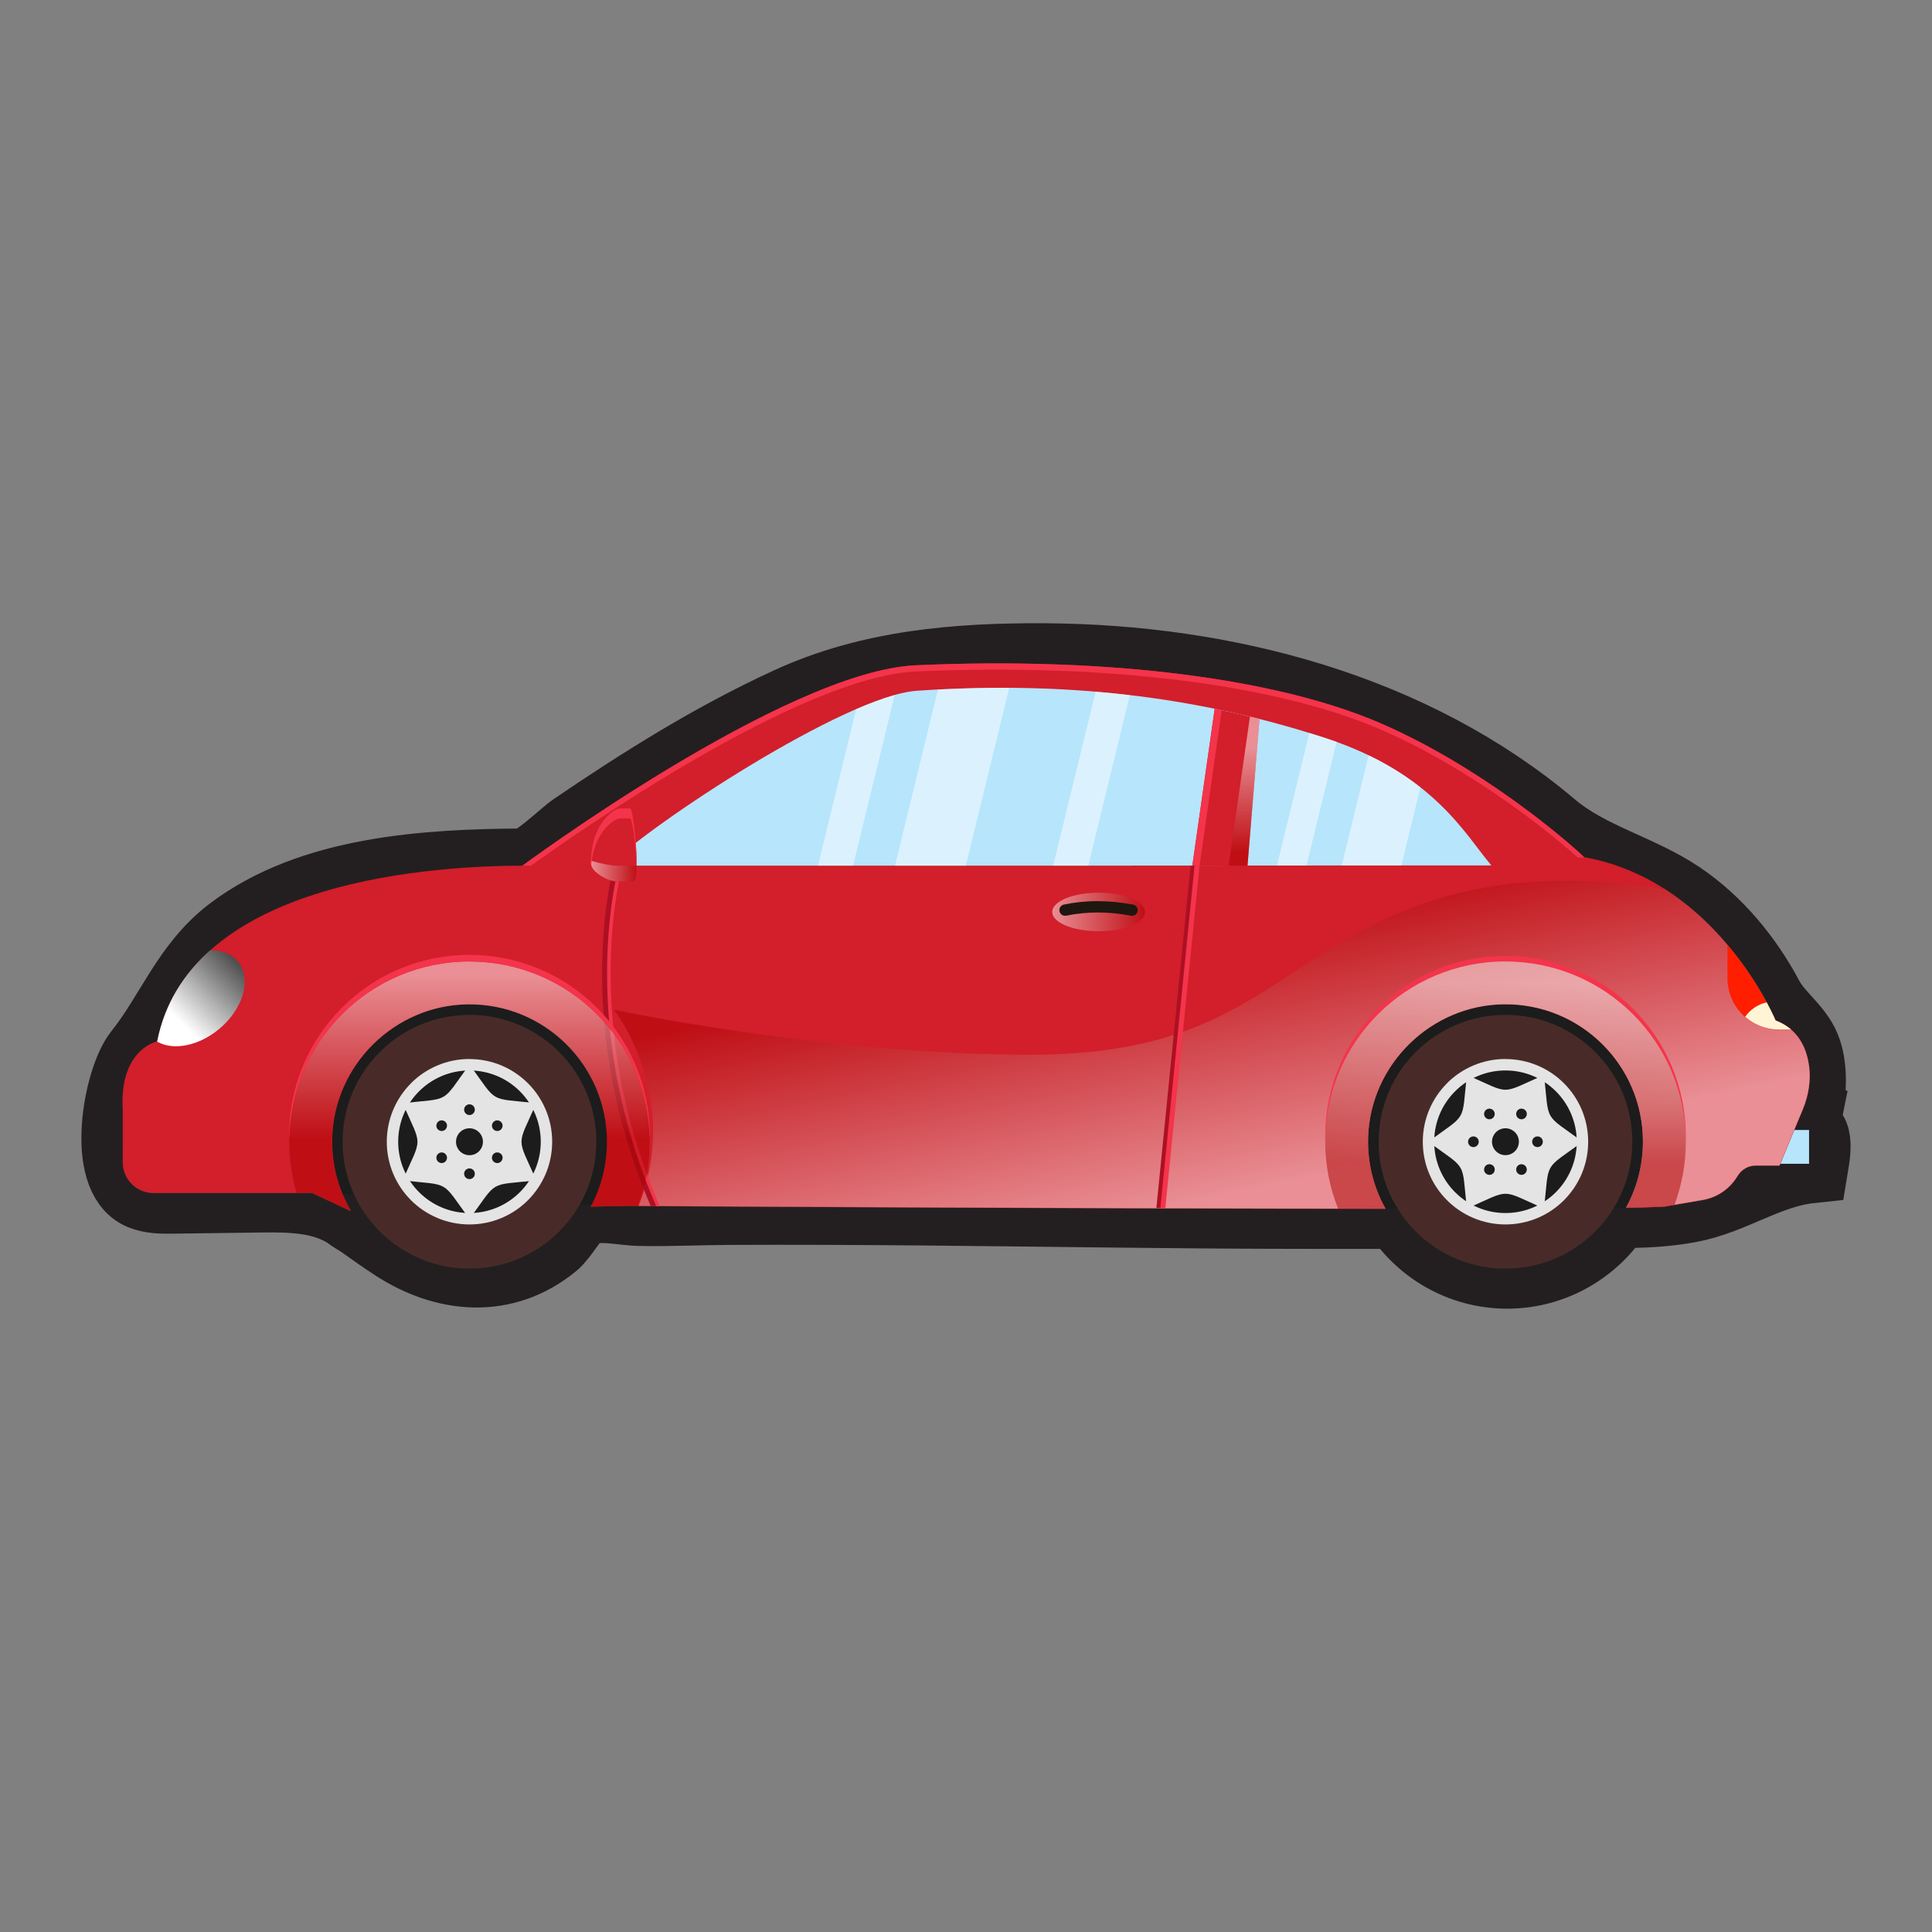 <?xml version="1.0" encoding="UTF-8"?> <svg xmlns="http://www.w3.org/2000/svg" xmlns:xlink="http://www.w3.org/1999/xlink" viewBox="0 0 300 300"><rect x="0" y="0" width="300" height="300" fill="#808080" stroke="none"/><defs><style> .cls-1, .cls-2, .cls-3, .cls-4, .cls-5, .cls-6, .cls-7, .cls-8, .cls-9, .cls-10, .cls-11, .cls-12, .cls-13, .cls-14, .cls-15, .cls-16, .cls-17, .cls-18, .cls-19, .cls-20, .cls-21, .cls-22, .cls-23, .cls-24 { stroke-width: 0px; } .cls-1, .cls-21 { fill: #e4e4e4; } .cls-2, .cls-3, .cls-4, .cls-5, .cls-6, .cls-7, .cls-8, .cls-11, .cls-12, .cls-13, .cls-25, .cls-14, .cls-15, .cls-18, .cls-20, .cls-21, .cls-22, .cls-24 { fill-rule: evenodd; } .cls-2, .cls-19 { fill: #d31e2b; } .cls-3 { fill: url(#linear-gradient-6); } .cls-3, .cls-4, .cls-5, .cls-9, .cls-10, .cls-26, .cls-13, .cls-15, .cls-18, .cls-20, .cls-24 { opacity: .5; } .cls-3, .cls-4, .cls-5, .cls-10, .cls-26, .cls-13, .cls-25, .cls-15, .cls-18, .cls-20, .cls-24 { mix-blend-mode: multiply; } .cls-4 { fill: url(#linear-gradient); } .cls-5 { fill: url(#linear-gradient-5); } .cls-6 { fill: #fff5d6; } .cls-27 { isolation: isolate; } .cls-7 { fill: #1c1c1c; } .cls-8 { fill: #482b28; } .cls-9 { fill: #fff; } .cls-10 { fill: url(#linear-gradient-8); } .cls-11 { fill: #b7e5fc; } .cls-12 { fill: url(#linear-gradient-7); mix-blend-mode: screen; } .cls-13 { fill: url(#linear-gradient-9); } .cls-25 { fill: none; stroke: #231f20; stroke-miterlimit: 10; stroke-width: 12px; } .cls-14 { fill: #ff1e00; } .cls-15 { fill: url(#linear-gradient-4); } .cls-16, .cls-22 { fill: #f4344b; } .cls-17 { fill: #1e1710; } .cls-18 { fill: url(#linear-gradient-10); } .cls-20 { fill: url(#linear-gradient-2); } .cls-23 { fill: #ad1023; } .cls-24 { fill: url(#linear-gradient-3); } </style><linearGradient id="linear-gradient" x1="153.43" y1="187.38" x2="153.43" y2="178.79" gradientUnits="userSpaceOnUse"><stop offset="0" stop-color="#fff"></stop><stop offset="1" stop-color="#ac0000"></stop></linearGradient><linearGradient id="linear-gradient-2" x1="36.75" y1="187.38" x2="36.75" y2="178.79" xlink:href="#linear-gradient"></linearGradient><linearGradient id="linear-gradient-3" x1="265.17" y1="187.38" x2="265.17" y2="178.79" xlink:href="#linear-gradient"></linearGradient><linearGradient id="linear-gradient-4" x1="191.81" y1="185.05" x2="183.49" y2="144.07" xlink:href="#linear-gradient"></linearGradient><linearGradient id="linear-gradient-5" x1="91.76" y1="135.25" x2="98.85" y2="135.25" xlink:href="#linear-gradient"></linearGradient><linearGradient id="linear-gradient-6" x1="163.39" y1="141.61" x2="177.79" y2="141.61" xlink:href="#linear-gradient"></linearGradient><linearGradient id="linear-gradient-7" x1="28.17" y1="158.84" x2="41.4" y2="145.61" gradientUnits="userSpaceOnUse"><stop offset="0" stop-color="#fff"></stop><stop offset=".99" stop-color="#000"></stop></linearGradient><linearGradient id="linear-gradient-8" x1="193.19" y1="116.24" x2="193.19" y2="132.33" xlink:href="#linear-gradient"></linearGradient><linearGradient id="linear-gradient-9" x1="72.9" y1="151.61" x2="72.9" y2="176.76" xlink:href="#linear-gradient"></linearGradient><linearGradient id="linear-gradient-10" x1="233.77" y1="152.84" x2="233.77" y2="180.66" xlink:href="#linear-gradient"></linearGradient></defs><g class="cls-27"><g id="Layer_1_copy" data-name="Layer 1 copy"><path class="cls-25" d="m280.13,172.52c.63-3.19.8-6.89-.31-9.65-1.16-2.89-4.21-4.89-5.69-7.69-3.2-6.05-7.83-11.69-13.54-15.53-6.3-4.24-14.01-5.95-19.88-10.91-21.58-18.27-50.64-25.8-78.48-25.96-13.68-.08-27.09,1.04-39.56,6.77-11.69,5.37-22.71,12.27-33.33,19.5-1.52,1.03-6.1,5.59-7.97,5.6-.08,0-.16,0-.23,0-14.83.08-32.66,1.14-44.93,10.43-6.72,5.08-9.2,12.5-14.22,18.78-3.06,3.83-5.76,18.72.16,21.14,1.45.59,3.07.58,4.64.56,4.62-.06,9.23-.12,13.85-.18,4.75-.06,9.78.05,13.85,2.82.17.22,1.51.97,1.93,1.27,1.69,1.21,3.38,2.41,5.12,3.54,7.63,4.96,16.67,5.82,24.07-.23,1.5-1.22,2.9-4.22,4.45-5.05,2.58-1.39,6.42-.32,9.21-.26,4.58.1,9.19-.14,13.78-.16,9.85-.05,19.7,0,29.55.08,19.33.17,38.66.5,58,.53,3.01,0,6.02,0,9.04.01,1.46,0,2.92,0,4.38,0,.51,0,2.98-.36,3.33,0,3.48,5.57,9.65,9.28,16.7,9.28s13.33-3.78,16.79-9.43c0,0,1.93,0,1.93,0,3.18-.02,6.39-.24,9.51-.82,6.58-1.22,12.01-5.39,18.77-6.11.19-1.15.48-2.91.18-4.1-.21-.81-.92-1.57-1.76-1.51.25-.83.49-1.75.68-2.71Z"></path></g><g id="Layer_1" data-name="Layer 1"><g><path class="cls-11" d="m276.43,180.71h4.48v-5.25h-2.3l-2.18,5.25Z"></path><g class="cls-26"><path class="cls-4" d="m94.24,177.29c0,3.64-.91,7.07-2.52,10.07l5.03-.09s70.34.44,118.4.45c-1.73-3.08-2.7-6.64-2.7-10.43h-118.2Z"></path><path class="cls-20" d="m23.83,185.25h24.62l6.02,2.8h0c-1.85-3.16-2.89-6.83-2.89-10.75H19.04v3.17c0,2.64,2.14,4.79,4.79,4.79Z"></path><path class="cls-24" d="m255.11,177.29h0c0,3.72-.95,7.22-2.62,10.26,4.16-.07,6.54-.16,6.54-.28l5.37-.92c2.15-.37,4.05-1.62,5.23-3.45l.27-.41c.6-.92,1.62-1.48,2.72-1.48h3.7l.12-.29,1.42-3.42h-22.74Z"></path></g><g><path class="cls-2" d="m246.19,133.31c-2.8-2.76-16.39-14.4-32.12-21.13-15.56-6.66-41.26-10.24-71.84-8.88-20.35.91-61.35,31.29-61.35,31.29h156.38l8.93-1.28Z"></path><path class="cls-22" d="m142.23,104.27c30.58-1.36,56.28,2.22,71.84,8.88,14.46,6.19,27.1,16.51,31.23,20.29l.9-.13c-2.8-2.76-16.39-14.4-32.12-21.13-15.56-6.66-41.26-10.24-71.84-8.88-20.35.91-61.35,31.29-61.35,31.29h1.34c7.2-5.19,41.85-29.51,60.02-30.32Z"></path><path class="cls-7" d="m269.2,166.91l-16.71,20.64-37.34.17-119.08-.44-47.62-2.03s-18.4-37.66,7.07-37.66h181.36l32.32,19.31Z"></path><path class="cls-8" d="m233.77,157.59c10.88,0,19.7,8.82,19.7,19.7s-8.82,19.7-19.7,19.7-19.7-8.82-19.7-19.7,8.82-19.7,19.7-19.7"></path><path class="cls-7" d="m233.77,165.66c6.42,0,11.62,5.2,11.62,11.62s-5.2,11.62-11.62,11.62-11.62-5.2-11.62-11.62,5.2-11.62,11.62-11.62"></path><path class="cls-8" d="m72.9,157.59c10.88,0,19.7,8.82,19.7,19.7s-8.82,19.7-19.7,19.7-19.7-8.82-19.7-19.7,8.82-19.7,19.7-19.7"></path><path class="cls-7" d="m72.9,165.44c6.54,0,11.85,5.3,11.85,11.85s-5.3,11.85-11.85,11.85-11.84-5.3-11.84-11.85,5.3-11.85,11.84-11.85"></path><path class="cls-2" d="m96.75,187.26s70.34.44,118.4.45c-1.84-3.28-2.84-7.11-2.7-11.17.38-11.28,9.77-20.45,21.05-20.59,11.91-.15,21.62,9.46,21.62,21.34,0,3.72-.95,7.21-2.62,10.26,4.16-.07,6.54-.16,6.54-.28l5.37-.92c2.15-.37,4.05-1.62,5.23-3.45l.27-.41c.6-.92,1.62-1.48,2.72-1.48h3.7l.12-.29,2.18-5.26,1.33-3.2c.9-2.18,1.28-4.56.94-6.89-.38-2.63-1.64-5.58-5.18-6.9,0,0-8.9-21.49-29.51-25.33,0,0-120.93,1.05-165.31,1.28-12.08.06-51.42,1.76-56.48,27.28,0,0-5.96,1.21-5.36,10.71v8.04c0,2.64,2.14,4.79,4.79,4.79h24.62l6.02,2.8h0c-1.93-3.3-3-7.16-2.9-11.27.27-11.35,9.67-20.66,21.02-20.82,11.93-.17,21.65,9.45,21.65,21.34,0,3.64-.91,7.07-2.52,10.07l5.03-.09Z"></path><path class="cls-15" d="m280.88,165.36c-.38-2.63-1.64-5.58-5.18-6.9,0,0,0-.02-.02-.04,0-.01-.02-.04-.03-.06,0-.02-.02-.05-.03-.08-.02-.03-.03-.07-.05-.12-.01-.03-.03-.06-.04-.09-.09-.2-.22-.47-.38-.81,0-.02-.02-.03-.03-.05-.06-.12-.12-.25-.19-.39,0-.01-.01-.03-.02-.04-1.87-3.71-7.12-12.77-16.38-18.71h0c-12.9-2.05-26.29-2.11-39.44,2.96-21.65,8.35-26.57,22.74-58.98,22.74s-64.81-7-64.81-7c0,0,10.62,13.29,3.87,30.48,12.77.08,73.2.42,115.97.43-1.84-3.28-2.84-7.11-2.7-11.17.38-11.28,9.77-20.45,21.05-20.59,11.91-.15,21.62,9.46,21.62,21.34,0,3.72-.95,7.21-2.62,10.26,4.16-.07,6.54-.16,6.54-.28l5.37-.92c2.15-.37,4.05-1.62,5.23-3.45l.27-.41c.6-.92,1.62-1.48,2.72-1.48h3.7l.12-.29,2.18-5.26,1.33-3.2c.9-2.18,1.28-4.56.94-6.89Z"></path><path class="cls-16" d="m95.88,134.33c-.88,3.42-5.92,25.86,5.72,52.96.27,0,.55,0,.85,0-12-27.68-6.43-50.49-5.76-52.97-.27,0-.54,0-.81,0Z"></path><path class="cls-23" d="m95.33,134.33c-.88,3.42-5.92,25.86,5.72,52.96.27,0,.55,0,.85,0-12-27.68-6.43-50.49-5.76-52.97-.27,0-.54,0-.81,0Z"></path><path class="cls-11" d="m231.58,134.38c-4.04-4.72-9-14.35-25.96-19.84-17.79-5.76-38.1-9-63.24-7.28-11.13.76-41.63,20.89-47.8,27.16h67.7l69.3-.04Z"></path><g><path class="cls-1" d="m80.73,169.46c-2-2-4.77-3.24-7.83-3.24s-5.83,1.24-7.83,3.24c-2,2-3.24,4.77-3.24,7.83s1.24,5.83,3.24,7.83c2,2,4.77,3.24,7.83,3.24s5.83-1.24,7.83-3.24h0c2-2,3.24-4.78,3.24-7.83s-1.24-5.83-3.24-7.83m-7.83-5.01c3.54,0,6.76,1.44,9.08,3.76,2.32,2.32,3.76,5.53,3.76,9.08s-1.44,6.75-3.76,9.08h0s0,0,0,0l-.02.02c-2.32,2.31-5.53,3.74-9.06,3.74s-6.76-1.44-9.08-3.76c-2.32-2.32-3.76-5.54-3.76-9.08s1.44-6.75,3.76-9.08h0s.01-.02.01-.02c2.32-2.31,5.53-3.75,9.06-3.75Z"></path><path class="cls-21" d="m72.9,165.3c4.5,6.14,2.81,5.17,10.38,6-3.07,6.96-3.07,5.02,0,11.99-7.57.82-5.88-.15-10.38,6-4.5-6.14-2.81-5.17-10.38-6,3.07-6.96,3.07-5.02,0-11.99,7.57-.82,5.88.15,10.38-6"></path></g><g><path class="cls-2" d="m96.17,125.54h1.67c.63,0,1.6,11.32.55,11.32h-2.77c-1.04,0-3.86-1.34-3.86-2.84,0-6.35,3.78-8.48,4.41-8.48"></path><path class="cls-5" d="m95.9,134.42c-.93,0-2.61-.3-4.13-.78,0,.13-.01.24-.01.37,0,1.5,2.82,2.84,3.86,2.84h2.77c.31,0,.44-1.02.46-2.44h-2.95Z"></path><path class="cls-22" d="m96.17,127.09h1.67c.39,0,.92,4.44,1,7.76.1-3.25-.54-9.31-1-9.31h-1.67c-.63,0-4.41,2.12-4.41,8.48,0,.11.02.23.05.34.44-5.41,3.78-7.26,4.36-7.26Z"></path></g><path class="cls-14" d="m268.24,151.92c0,4.38,3.58,7.97,7.96,7.97h1.92c-.16-.14-.33-.27-.5-.4,0,0-.01-.01-.02-.02-.16-.12-.34-.23-.51-.34-.02-.01-.05-.03-.07-.04-.17-.1-.34-.19-.52-.28-.04-.02-.07-.04-.11-.06-.22-.1-.44-.2-.68-.29,0,0-2.37-5.7-7.47-11.74v5.19Z"></path><path class="cls-7" d="m67.87,180.19c-.23-.4-.09-.9.3-1.13.4-.23.9-.09,1.13.3.23.4.09.9-.3,1.13-.4.23-.9.09-1.13-.3m5.03,2.9c-.46,0-.83-.37-.83-.83s.37-.83.83-.83.83.37.83.83-.37.83-.83.83Zm5.03-2.9c-.23.4-.74.53-1.13.3-.4-.23-.53-.73-.3-1.13.23-.4.73-.53,1.13-.3.4.23.53.73.3,1.13Zm0-5.81c.23.4.09.9-.3,1.13-.4.23-.9.09-1.13-.3-.23-.4-.09-.9.3-1.13.4-.23.9-.09,1.13.3Zm-5.03-2.9c.46,0,.83.37.83.83s-.37.83-.83.83-.83-.37-.83-.83.37-.83.83-.83Zm-5.03,2.9c.23-.4.74-.53,1.13-.3.4.23.53.73.3,1.13-.23.4-.73.53-1.13.3-.4-.23-.53-.73-.3-1.13Zm5.03.82c1.15,0,2.09.93,2.09,2.09s-.93,2.09-2.09,2.09-2.09-.93-2.09-2.09.93-2.09,2.09-2.09Z"></path><polygon class="cls-23" points="180.34 187.59 179.56 187.59 184.88 134.42 185.66 134.42 180.34 187.59"></polygon><polygon class="cls-16" points="180.95 187.59 180.18 187.59 185.49 134.42 186.27 134.42 180.95 187.59"></polygon><path class="cls-3" d="m170.59,138.62c3.98,0,7.2,1.34,7.2,2.99s-3.22,2.99-7.2,2.99-7.2-1.34-7.2-2.99,3.22-2.99,7.2-2.99"></path><path class="cls-17" d="m165.56,142.18c-.48.1-.94-.21-1.04-.68-.1-.48.21-.94.68-1.04,1.73-.36,3.5-.54,5.29-.53,1.79,0,3.62.19,5.46.53.48.09.79.55.7,1.03-.09.48-.55.79-1.03.7-1.75-.33-3.46-.5-5.13-.5-1.67,0-3.32.16-4.93.5"></path><g><path class="cls-1" d="m241.6,169.46c-2-2-4.77-3.24-7.83-3.24s-5.83,1.24-7.83,3.24c-2,2-3.24,4.77-3.24,7.83s1.24,5.83,3.24,7.83c2,2,4.77,3.24,7.83,3.24s5.83-1.24,7.83-3.24h0c2-2,3.24-4.78,3.24-7.83s-1.24-5.83-3.24-7.83m-7.83-5.01c3.54,0,6.76,1.44,9.08,3.76,2.32,2.32,3.76,5.53,3.76,9.08s-1.44,6.75-3.76,9.08h0s0,0,0,0l-.02.02c-2.32,2.31-5.53,3.74-9.06,3.74s-6.76-1.44-9.08-3.76c-2.32-2.32-3.76-5.54-3.76-9.08s1.44-6.75,3.76-9.08h0s.01-.02.01-.02c2.32-2.31,5.53-3.75,9.06-3.75Z"></path><path class="cls-21" d="m239.76,166.91c.82,7.57-.15,5.89,5.99,10.38-6.14,4.49-5.17,2.81-5.99,10.38-6.97-3.07-5.02-3.07-11.99,0-.82-7.57.16-5.88-5.99-10.38,6.14-4.5,5.17-2.81,5.99-10.38,6.97,3.07,5.02,3.07,11.99,0"></path></g><path class="cls-7" d="m227.96,177.29c0-.46.37-.83.83-.83.46,0,.83.37.83.83,0,.46-.37.83-.83.83-.46,0-.83-.37-.83-.83m2.9,5.03c-.4-.23-.53-.73-.3-1.13.23-.4.73-.53,1.13-.3.4.23.53.73.3,1.13-.23.4-.73.53-1.13.3Zm5.81,0c-.4.23-.9.09-1.13-.3-.23-.4-.09-.9.3-1.13.4-.23.9-.09,1.13.3.23.4.09.9-.3,1.13Zm2.9-5.03c0,.46-.37.83-.83.83-.46,0-.83-.37-.83-.83s.37-.83.83-.83c.46,0,.83.37.83.83Zm-2.9-5.03c.4.23.53.73.3,1.13-.23.4-.73.53-1.13.3-.4-.23-.53-.73-.3-1.13.23-.4.73-.53,1.13-.3Zm-5.81,0c.4-.23.9-.09,1.13.3.23.4.09.9-.3,1.13-.4.23-.9.09-1.13-.3-.23-.39-.09-.9.3-1.13Zm3.95,3.22c1,.58,1.34,1.85.76,2.85-.58,1-1.85,1.34-2.85.76-1-.58-1.34-1.85-.76-2.85.58-1,1.85-1.34,2.85-.76Z"></path><path class="cls-6" d="m277.62,159.48s-.01-.01-.02-.02c-.16-.12-.34-.23-.51-.34-.02-.01-.05-.03-.07-.04-.17-.1-.34-.19-.52-.28-.04-.02-.07-.04-.11-.06-.22-.1-.44-.2-.68-.29,0,0-.45-1.08-1.38-2.8-1.38.3-2.57,1.12-3.34,2.24.16.14.33.28.51.4.02.02.04.03.06.05.16.12.33.23.49.33.04.03.08.05.12.08.16.09.31.18.48.26.06.03.12.06.19.09.15.07.3.14.45.2.08.03.17.06.26.09.14.05.28.1.42.14.11.03.23.06.34.09.12.03.25.06.37.09.15.03.3.05.45.07.1.01.2.03.3.04.25.02.51.04.77.04h1.92c-.16-.14-.33-.27-.5-.4Z"></path><path class="cls-12" d="m24.4,161.7s-.02,0-.04.01c.81.48,1.8.75,2.97.75,4.11,0,8.66-3.33,10.18-7.44,1.51-4.11-.59-7.44-4.69-7.44-.07,0-.14,0-.22.01-4.05,3.62-7.03,8.23-8.19,14.1Z"></path><path class="cls-19" d="m185.15,134.41h8.56s1.87-22.76,1.87-22.76c-2.28-.58-4.6-1.11-6.97-1.59l-3.47,24.35Z"></path><path class="cls-16" d="m189.71,110.29c-.36-.08-.72-.16-1.08-.23l-3.47,24.35h1.11s3.44-24.12,3.44-24.12Z"></path><path class="cls-10" d="m190.79,134.4h2.93s1.87-22.76,1.87-22.76c-.5-.13-1-.24-1.5-.36l-3.3,23.12Z"></path><path class="cls-13" d="m72.9,149.29c-15.46,0-27.99,12.53-27.99,28,0,2.77.41,5.43,1.15,7.96h2.38l6.02,2.8h0c-1.93-3.3-3-7.16-2.9-11.27.27-11.35,9.67-20.66,21.02-20.82,11.93-.17,21.65,9.45,21.65,21.34,0,3.64-.91,7.07-2.52,10.07l5.03-.09s.81,0,2.31.01c1.19-3.1,1.84-6.47,1.84-9.99,0-15.46-12.53-28-28-28Z"></path><path class="cls-22" d="m72.9,149.29c15.3,0,27.72,12.27,27.98,27.51,0-.18.01-.35.01-.53,0-15.46-12.53-28-28-28s-27.99,12.53-27.99,28c0,.14.01.28.02.41.32-15.18,12.72-27.39,27.98-27.39Z"></path><path class="cls-22" d="m233.77,149.29c15.33,0,27.77,12.32,27.99,27.59,0-.15.01-.3.01-.45,0-15.46-12.53-28-28-28s-27.99,12.53-27.99,28c0,.15,0,.29.01.43.22-15.27,12.66-27.58,27.98-27.58Z"></path><g><path class="cls-9" d="m132.95,110.11l-5.93,24.31h5.44l6.47-26.5c-1.78.5-3.8,1.25-5.98,2.19Z"></path><path class="cls-9" d="m175.44,107.94c-1.75-.21-3.52-.38-5.31-.53l-6.59,27.01h5.44s6.46-26.48,6.46-26.48Z"></path><path class="cls-9" d="m145.65,107.07l-6.67,27.35h10.99l6.74-27.61c-3.58-.02-7.26.07-11.05.27Z"></path></g><g><path class="cls-9" d="m205.62,114.54c-.76-.25-1.54-.48-2.31-.72l-5.02,20.58h4.58s4.68-19.2,4.68-19.2c-.63-.23-1.27-.45-1.93-.67Z"></path><path class="cls-9" d="m220.55,122.25c-2.2-1.73-4.83-3.43-8.03-4.97l-4.17,17.11h9.25s2.96-12.14,2.96-12.14Z"></path></g><path class="cls-18" d="m233.77,149.29c-15.46,0-27.99,12.53-27.99,28,0,3.68.72,7.2,2.01,10.42,2.5,0,4.96,0,7.36,0-1.84-3.28-2.84-7.11-2.7-11.17.38-11.28,9.77-20.45,21.05-20.59,11.91-.15,21.62,9.46,21.62,21.34,0,3.72-.95,7.21-2.62,10.26,4.16-.07,6.54-.16,6.54-.28l.96-.16c1.14-3.05,1.77-6.36,1.77-9.81,0-15.46-12.53-28-28-28Z"></path></g></g></g></g></svg> 